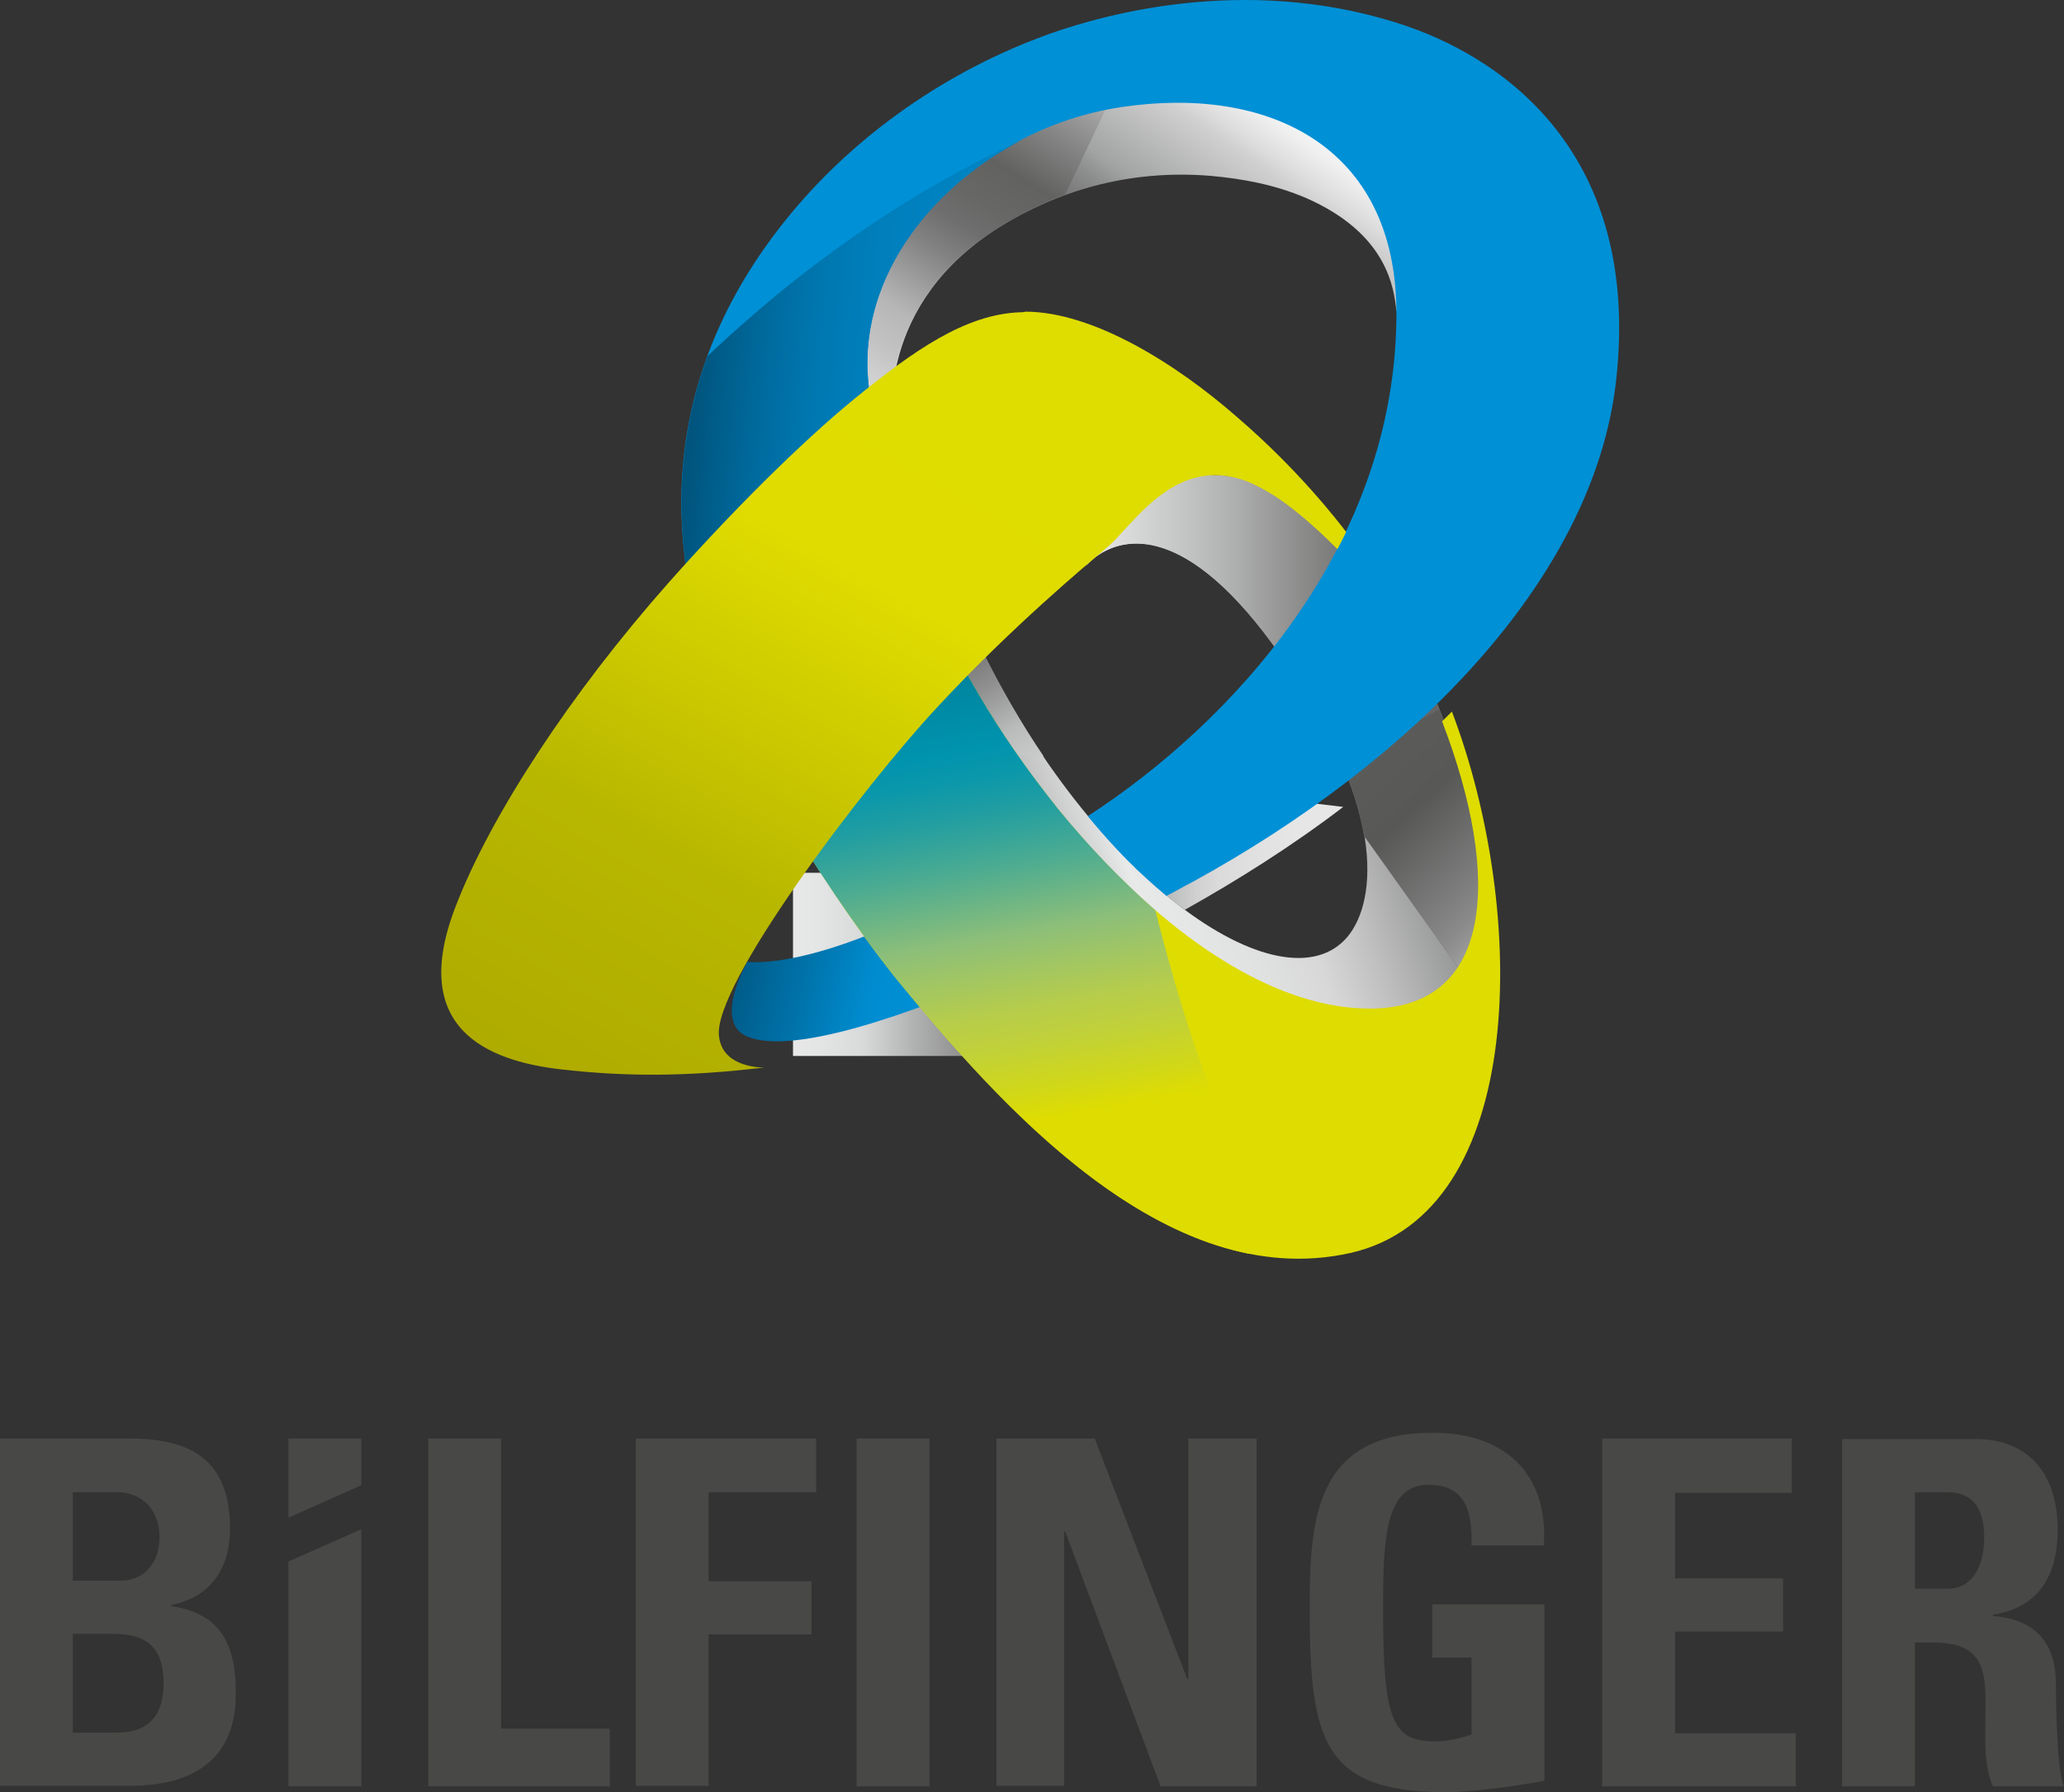 <?xml version="1.0" encoding="UTF-8"?> <svg xmlns="http://www.w3.org/2000/svg" xmlns:xlink="http://www.w3.org/1999/xlink" id="Ebene_1" version="1.1" viewBox="0 0 357.1 310.136"><rect x="0" y="0" width="357.1" height="310.136" fill="#333333" stroke="none"/><!-- Generator: Adobe Illustrator 29.8.2, SVG Export Plug-In . SVG Version: 2.1.1 Build 3) --><defs><style> .st0 { fill: none; } .st1 { fill: url(#Unbenannter_Verlauf); } .st2 { fill: url(#Unbenannter_Verlauf_2); } .st3 { fill: url(#Unbenannter_Verlauf_4); } .st4 { fill: url(#Unbenannter_Verlauf_3); } .st5 { fill: url(#Unbenannter_Verlauf_8); } .st6 { fill: url(#Unbenannter_Verlauf_6); } .st7 { fill: url(#Unbenannter_Verlauf_7); } .st8 { fill: url(#Unbenannter_Verlauf_5); } .st9 { fill: url(#Unbenannter_Verlauf_9); } .st10 { fill: #dedc00; } .st11 { clip-path: url(#clippath-16); } .st12 { clip-path: url(#clippath-15); } .st13 { clip-path: url(#clippath-1); } .st14 { clip-path: url(#clippath-3); } .st15 { clip-path: url(#clippath-4); } .st16 { clip-path: url(#clippath-2); } .st17 { clip-path: url(#clippath-7); } .st18 { clip-path: url(#clippath-6); } .st19 { clip-path: url(#clippath-8); } .st20 { clip-path: url(#clippath-5); } .st21 { fill: #0090d6; } .st22 { fill: url(#Unbenannter_Verlauf_12); } .st23 { fill: url(#Unbenannter_Verlauf_10); } .st24 { fill: url(#Unbenannter_Verlauf_11); } .st25 { fill: #484847; } .st26 { clip-path: url(#clippath); } </style><linearGradient id="Unbenannter_Verlauf" data-name="Unbenannter Verlauf" x1="-176.85" y1="387.466" x2="-171.238" y2="387.466" gradientTransform="translate(3043.675 6542.057) scale(16.454 -16.454)" gradientUnits="userSpaceOnUse"><stop offset="0" stop-color="#eaeaea"></stop><stop offset=".083" stop-color="#e4e5e5"></stop><stop offset=".17" stop-color="#d8d9d9"></stop><stop offset=".262" stop-color="#b1b2b2"></stop><stop offset=".346" stop-color="#929392"></stop><stop offset=".381" stop-color="#858685"></stop><stop offset=".445" stop-color="#636362"></stop><stop offset=".532" stop-color="#2b2b2a"></stop><stop offset=".56" stop-color="#181716"></stop><stop offset=".612" stop-color="#4e4e4d"></stop><stop offset=".663" stop-color="#7c7d7c"></stop><stop offset=".708" stop-color="#9d9e9e"></stop><stop offset=".745" stop-color="#b2b3b3"></stop><stop offset=".769" stop-color="#b9baba"></stop><stop offset=".774" stop-color="#bcbdbd"></stop><stop offset=".81" stop-color="#cfd0d0"></stop><stop offset=".847" stop-color="#dbdbdb"></stop><stop offset=".885" stop-color="#dfdfdf"></stop><stop offset=".982" stop-color="#e6e6e6"></stop><stop offset="1" stop-color="#e6e6e6"></stop></linearGradient><clipPath id="clippath"><path class="st0" d="M191.9,138.836c-8.1,5.6-12.5,8.5-29.9,17.5-22.5,11.7-32.7,10.1-32.7,10.1,0,0-6,10.3-.1,12.9,15.5,6.7,80-27.5,85.8-31.7,4.7-3.3-8-10.4-17.2-10.4-2.3.1-4.3.5-5.9,1.6Z"></path></clipPath><linearGradient id="Unbenannter_Verlauf_2" data-name="Unbenannter Verlauf 2" x1="-170.595" y1="387.806" x2="-164.983" y2="387.806" gradientTransform="translate(1598.995 7231.237) rotate(11.975) scale(17.069 -17.069)" gradientUnits="userSpaceOnUse"><stop offset="0" stop-color="#00527a"></stop><stop offset=".07" stop-color="#005b88"></stop><stop offset=".201" stop-color="#0074ac"></stop><stop offset=".309" stop-color="#008bce"></stop><stop offset=".338" stop-color="#008dd1"></stop><stop offset=".437" stop-color="#0090d6"></stop><stop offset=".442" stop-color="#0491d7"></stop><stop offset=".497" stop-color="#289edc"></stop><stop offset=".548" stop-color="#43a7e0"></stop><stop offset=".594" stop-color="#52ade2"></stop><stop offset=".63" stop-color="#58afe3"></stop><stop offset="1" stop-color="#58afe3"></stop></linearGradient><clipPath id="clippath-1"><path class="st0" d="M187.9,97.936s12.1-15.6,33.9,15.7c17.8,25.5,16.6,42,11.4,48.4-11.1,13.4-45.7-10.2-65.5-54.1l-4.8,2s34.6,66.1,73.8,65.2c34.9-.9,12.3-52.8,10.7-56.3-1.6-3.5-17.3-32.6-33.6-36.2-1.4-.3-2.7-.4-4-.4-13.7-.1-21.9,15.7-21.9,15.7Z"></path></clipPath><linearGradient id="Unbenannter_Verlauf_3" data-name="Unbenannter Verlauf 3" x1="-182.416" y1="397.807" x2="-176.804" y2="397.807" gradientTransform="translate(6626.118 6700.432) rotate(-20.025) scale(21.037 -21.037)" gradientUnits="userSpaceOnUse"><stop offset="0" stop-color="#a7a7a8"></stop><stop offset=".002" stop-color="#a7a7a8"></stop><stop offset=".099" stop-color="#aaaaab"></stop><stop offset=".171" stop-color="#b3b3b4"></stop><stop offset=".235" stop-color="#c3c3c4"></stop><stop offset=".293" stop-color="#d9dada"></stop><stop offset=".324" stop-color="#e8e9e9"></stop><stop offset=".452" stop-color="#e0e1e1"></stop><stop offset=".539" stop-color="#d8d8d9"></stop><stop offset=".621" stop-color="#bfbfc0"></stop><stop offset=".742" stop-color="#939494"></stop><stop offset=".829" stop-color="#959696"></stop><stop offset=".863" stop-color="#9c9d9d"></stop><stop offset=".889" stop-color="#a8a9a9"></stop><stop offset=".909" stop-color="#b9baba"></stop><stop offset=".923" stop-color="#cacacb"></stop><stop offset=".939" stop-color="#d4d5d5"></stop><stop offset=".965" stop-color="#dddede"></stop><stop offset="1" stop-color="#e0e1e1"></stop></linearGradient><clipPath id="clippath-2"><path class="st0" d="M164.5,112.736c2.1,3.6,6,10.2,11.4,17.9l4.7.3c-3.8-5.6-7.4-11.8-10.7-18.5l-5.4.3Z"></path></clipPath><linearGradient id="Unbenannter_Verlauf_4" data-name="Unbenannter Verlauf 4" x1="-198.779" y1="443.245" x2="-193.167" y2="443.245" gradientTransform="translate(4067.11 -5216.744) rotate(-120) scale(13.631 -13.631)" gradientUnits="userSpaceOnUse"><stop offset="0" stop-color="#eee"></stop><stop offset=".016" stop-color="#eee"></stop><stop offset=".108" stop-color="#e6e6e6"></stop><stop offset=".25" stop-color="#d1d2d2"></stop><stop offset=".374" stop-color="#b9baba"></stop><stop offset=".383" stop-color="#b5b6b6"></stop><stop offset=".485" stop-color="#8f8f8f"></stop><stop offset=".566" stop-color="#777"></stop><stop offset=".615" stop-color="#6e6e6e"></stop><stop offset=".671" stop-color="#7e7e7e"></stop><stop offset=".779" stop-color="#a7a8a8"></stop><stop offset=".89" stop-color="#d8d9d9"></stop><stop offset=".932" stop-color="#dfdfdf"></stop><stop offset="1" stop-color="#e4e4e4"></stop></linearGradient><clipPath id="clippath-3"><path class="st0" d="M189.1,95.836l.8.3c4.3-3,15.3-6.2,31.8,17.5,8.8,12.6,12.9,22.9,14.3,31l16.5,23.1c9.9-14.7-3.9-46.2-5.1-48.9-1.6-3.5-17.3-32.6-33.6-36.2-1.4-.3-2.7-.4-4-.4-10.6-.1-17.9,9.3-20.7,13.6Z"></path></clipPath><linearGradient id="Unbenannter_Verlauf_5" data-name="Unbenannter Verlauf 5" x1="-172.505" y1="400.404" x2="-166.893" y2="400.404" gradientTransform="translate(4761.82 10750.402) rotate(-.025) scale(26.542 -26.542)" gradientUnits="userSpaceOnUse"><stop offset="0" stop-color="#f6f6f6"></stop><stop offset=".005" stop-color="#f6f6f6"></stop><stop offset=".064" stop-color="#e8e8e8"></stop><stop offset=".175" stop-color="#c4c5c5"></stop><stop offset=".242" stop-color="#abacac"></stop><stop offset=".269" stop-color="#9f9f9f"></stop><stop offset=".371" stop-color="#737372"></stop><stop offset=".423" stop-color="#626261"></stop><stop offset=".482" stop-color="#676766"></stop><stop offset=".551" stop-color="#747574"></stop><stop offset=".571" stop-color="#7a7b7a"></stop><stop offset=".661" stop-color="#a7a8a8"></stop><stop offset=".736" stop-color="#c9caca"></stop><stop offset=".831" stop-color="#e2e3e3"></stop><stop offset=".933" stop-color="#f7f7f7"></stop><stop offset="1" stop-color="#fff"></stop></linearGradient><clipPath id="clippath-4"><path class="st0" d="M232.2,132.136c2,4.6,3.2,8.8,3.8,12.5l16.5,23.1c8.1-12.1.2-35.6-3.5-45l-16.8,9.4Z"></path></clipPath><linearGradient id="Unbenannter_Verlauf_6" data-name="Unbenannter Verlauf 6" x1="-142.04" y1="387.646" x2="-136.428" y2="387.646" gradientTransform="translate(-2003.545 4516.11) rotate(47) scale(11.935 -11.935)" gradientUnits="userSpaceOnUse"><stop offset="0" stop-color="#eee"></stop><stop offset=".007" stop-color="#e8e8e8"></stop><stop offset=".085" stop-color="#acacac"></stop><stop offset=".151" stop-color="#80807f"></stop><stop offset=".202" stop-color="#656564"></stop><stop offset=".232" stop-color="#5b5b5a"></stop><stop offset=".42" stop-color="#585857"></stop><stop offset=".663" stop-color="#7f7f7f"></stop><stop offset=".729" stop-color="#8b8b8b"></stop><stop offset=".848" stop-color="#aaabab"></stop><stop offset=".994" stop-color="#d9dada"></stop><stop offset="1" stop-color="#d9dada"></stop></linearGradient><clipPath id="clippath-5"><path class="st0" d="M188.4,141.336s9.8,11.4,16.6,16.1c9.1-5.1,18.5-11,27.4-17.8l-35.3-4.2c-5.2,3.9-8.7,5.9-8.7,5.9Z"></path></clipPath><linearGradient id="Unbenannter_Verlauf_7" data-name="Unbenannter Verlauf 7" x1="-176.85" y1="388.709" x2="-171.238" y2="388.709" gradientTransform="translate(3043.675 6542.057) scale(16.454 -16.454)" gradientUnits="userSpaceOnUse"><stop offset="0" stop-color="#eaeaea"></stop><stop offset=".083" stop-color="#e4e5e5"></stop><stop offset=".17" stop-color="#d8d9d9"></stop><stop offset=".25" stop-color="#b1b2b2"></stop><stop offset=".324" stop-color="#929392"></stop><stop offset=".379" stop-color="#7b7c7b"></stop><stop offset=".5" stop-color="#4c4c4b"></stop><stop offset=".56" stop-color="#3a3a39"></stop><stop offset=".628" stop-color="#747473"></stop><stop offset=".685" stop-color="#9e9e9e"></stop><stop offset=".73" stop-color="#b7b8b8"></stop><stop offset=".757" stop-color="#c1c2c2"></stop><stop offset=".792" stop-color="#d0d0d0"></stop><stop offset=".838" stop-color="#dbdbdb"></stop><stop offset=".885" stop-color="#dfdfdf"></stop><stop offset=".982" stop-color="#e6e6e6"></stop><stop offset="1" stop-color="#e6e6e6"></stop></linearGradient><clipPath id="clippath-6"><path class="st0" d="M187.9,18.936c-13.5,3.9-29.1,14.1-35.6,29.9-3.8,9.2-4.8,21.3.4,34,4.6,11.3,1.8-7.7,1.8-7.7-.4-2.7-2.7-22.6,18.4-35.8,9.8-6.1,22.1-10.1,36.6-8.9,5.5.5,11,1.5,16.4,3.8,14.2,6.2,15.3,15.7,15.7,19.7,0,0,.9-3.2-.1-9.3-2.4-15.5-16.1-28.2-37-28.2-5,0-10.6.8-16.6,2.5Z"></path></clipPath><linearGradient id="Unbenannter_Verlauf_8" data-name="Unbenannter Verlauf 8" x1="-191.536" y1="409.67" x2="-185.924" y2="409.67" gradientTransform="translate(8992.805 1641.006) rotate(-55.025) scale(19.816 -19.816)" gradientUnits="userSpaceOnUse"><stop offset="0" stop-color="#dadbdb"></stop><stop offset=".005" stop-color="#dadbdb"></stop><stop offset=".017" stop-color="#e3e3e3"></stop><stop offset=".045" stop-color="#f3f3f3"></stop><stop offset=".077" stop-color="#fcfcfc"></stop><stop offset=".121" stop-color="#fff"></stop><stop offset=".236" stop-color="#cecece"></stop><stop offset=".408" stop-color="#898989"></stop><stop offset=".489" stop-color="#6e6e6e"></stop><stop offset=".537" stop-color="#717171"></stop><stop offset=".578" stop-color="#7c7c7c"></stop><stop offset=".617" stop-color="#8d8e8e"></stop><stop offset=".65" stop-color="#a2a3a3"></stop><stop offset=".78" stop-color="#d0d0d1"></stop><stop offset=".804" stop-color="#ddddde"></stop><stop offset=".849" stop-color="#f0f0f0"></stop><stop offset=".895" stop-color="#fbfbfb"></stop><stop offset=".945" stop-color="#fff"></stop><stop offset="1" stop-color="#fff"></stop></linearGradient><clipPath id="clippath-7"><path class="st0" d="M187.9,18.936c-13.5,3.9-29.1,14.1-35.6,29.9-2.2,5.4-3.5,11.9-3.1,18.8l5,1.7c.3-7.5,3.4-20.6,18.7-30.1,3.5-2.2,7.3-4.1,11.4-5.6l7.5-15.8c-1.3.4-2.6.7-3.9,1.1Z"></path></clipPath><linearGradient id="Unbenannter_Verlauf_9" data-name="Unbenannter Verlauf 9" x1="-189.465" y1="412.693" x2="-183.853" y2="412.693" gradientTransform="translate(10523.69 1397.685) rotate(-58.225) scale(23.055 -23.055)" gradientUnits="userSpaceOnUse"><stop offset="0" stop-color="#fff"></stop><stop offset=".177" stop-color="#fff"></stop><stop offset=".257" stop-color="#dededf"></stop><stop offset=".343" stop-color="#c2c2c3"></stop><stop offset=".392" stop-color="#b7b7b8"></stop><stop offset=".393" stop-color="#b7b7b8"></stop><stop offset=".489" stop-color="#828283"></stop><stop offset=".536" stop-color="#6e6e6e"></stop><stop offset=".576" stop-color="#676766"></stop><stop offset=".63" stop-color="#626261"></stop><stop offset=".703" stop-color="#858585"></stop><stop offset=".746" stop-color="#9c9c9c"></stop><stop offset=".782" stop-color="#b4b4b4"></stop><stop offset=".828" stop-color="#cbcccc"></stop><stop offset=".877" stop-color="#dbdcdc"></stop><stop offset=".931" stop-color="#e5e6e6"></stop><stop offset="1" stop-color="#e8e9e9"></stop></linearGradient><clipPath id="clippath-8"><path class="st0" d="M125.6,114.136c.1,4.6,1.1,9.1,3.3,13.2,1.9,4.3,4.6,9.6,7.8,15.3,7,11.7,14.1,21.4,18.5,26.9,14.3,17.4,36,42.4,60.8,47.4,6-1.4.5-13.3-3.2-20.8-6.7-13.4-12.3-36.2-12.9-38.6-5.8-5.1-11.5-11-16.8-17.5-4.2-5.3-13.5-17.1-21.4-34.6-1.5-3.3-6.4-4.9-12.2-4.9-9.6,0-21.5,4.5-23.9,13.6Z"></path></clipPath><linearGradient id="Unbenannter_Verlauf_10" data-name="Unbenannter Verlauf 10" x1="-189.526" y1="425.989" x2="-183.914" y2="425.989" gradientTransform="translate(10594.782 -6800.486) rotate(-100.025) scale(26.933 -26.933)" gradientUnits="userSpaceOnUse"><stop offset="0" stop-color="#dedc00"></stop><stop offset=".199" stop-color="#dedc00"></stop><stop offset=".231" stop-color="#d2d816"></stop><stop offset=".293" stop-color="#bfd03c"></stop><stop offset=".326" stop-color="#b7cd4a"></stop><stop offset=".414" stop-color="#8dbf79"></stop><stop offset=".428" stop-color="#81bb7d"></stop><stop offset=".496" stop-color="#4aab92"></stop><stop offset=".555" stop-color="#229ea1"></stop><stop offset=".601" stop-color="#0997ab"></stop><stop offset=".63" stop-color="#0094ae"></stop><stop offset=".808" stop-color="#00728e"></stop><stop offset="1" stop-color="#004968"></stop></linearGradient><clipPath id="clippath-9"><path class="st0" d="M138.5,145.536c6.4,10.4,12.7,19,16.7,24,7.1,8.7,16.1,19.3,26.4,28.3l6.4-51.9c-1.7-1.9-3.4-3.9-5-5.9-3.4-4.3-10.1-12.7-16.7-25l-27.8,30.5Z"></path></clipPath><clipPath id="clippath-10"><rect class="st0" x="125.775" y="109.023" width="74.996" height="94.795" transform="translate(-43.691 65.363) rotate(-20.024)"></rect></clipPath><clipPath id="clippath-12"><path class="st0" d="M178.2,7.036c-17.1,6.8-32.5,18.2-43.5,32.5-22.9,29.7-19.4,61.2-7.3,86.5,7.6,15.8,30.5,3.9,34.7-10.4.8-3.2.7-6.5-.7-9.6-.1-.2-.2-.5-.3-.7-1.3-3-2.5-6.1-3.6-9.5-3.2-8.6-6-18.2-7.3-29-2.7-23.2,18.9-44.5,43.7-48.2,25.3-3.8,47.6,6.6,47.6,35.7,0,40.5-28.9,71.1-53.4,87,4.8,5.8,8.6,9.6,13.6,13.8,1.6-.8,2.9-1.6,4.5-2.4,37.8-20.7,69.4-52.3,73.3-86.7,4.4-39-19.1-56.1-38.3-62.1-8.9-2.8-17.7-3.8-25.9-3.8-15.6-.1-29.1,3.8-37.1,6.9Z"></path></clipPath><clipPath id="clippath-13"><rect class="st0" x="111.8" y=".036" width="172.2" height="155.1"></rect></clipPath><clipPath id="clippath-15"><path class="st0" d="M130.6,54.236c-2.9,2.5-5.7,5-8.2,7.4-6,16.4-5.5,32.8-1.3,47.8l31.2-30.8c-.9-3.8-1.6-7.7-2-11.8-2.1-17.5,9.8-34,26.5-42.6-10.2,4.6-27.6,13.9-46.2,30Z"></path></clipPath><linearGradient id="Unbenannter_Verlauf_11" data-name="Unbenannter Verlauf 11" x1="-174.766" y1="400.338" x2="-169.154" y2="400.338" gradientTransform="translate(3448.879 10083.455) rotate(4.975) scale(24.211 -24.211)" gradientUnits="userSpaceOnUse"><stop offset="0" stop-color="#00172d"></stop><stop offset=".05" stop-color="#00172d"></stop><stop offset=".333" stop-color="#00537b"></stop><stop offset=".348" stop-color="#00567f"></stop><stop offset=".407" stop-color="#006697"></stop><stop offset=".478" stop-color="#0075ad"></stop><stop offset=".546" stop-color="#007eba"></stop><stop offset=".608" stop-color="#0081bf"></stop><stop offset=".831" stop-color="#0088ca"></stop><stop offset=".994" stop-color="#0090d6"></stop><stop offset="1" stop-color="#0090d6"></stop></linearGradient><clipPath id="clippath-16"><path class="st0" d="M176.6,54.036c-9.6.3-18.6,6.7-28.8,15-9.4,7.7-21.6,19.9-32.3,32-16.7,18.9-30.6,40-36.7,55.9-8.1,21,5.4,26.6,18.1,28.1,11.3,1.3,21.9,1.3,35.3-.3,0,0-7.2.2-7.8-5.4-1.2-8.7,25.1-43.4,37.8-57,12.9-13.9,25.8-24.6,29.1-27.4,4.7-3.8,11.7-16.3,24.3-11.7,2.8,1.2,7.2,3.2,15.8,11.8.4-.8,1.1-2.1,1.5-3-1.5-1.9-8.1-10.6-18.8-19.8-10.6-9.3-25-18.3-36.7-18.3-.3.1-.6.1-.8.1Z"></path></clipPath><linearGradient id="Unbenannter_Verlauf_12" data-name="Unbenannter Verlauf 12" x1="-185.318" y1="414.849" x2="-179.706" y2="414.849" gradientTransform="translate(15653.452 1810.482) rotate(-60.025) scale(34.405 -34.405)" gradientUnits="userSpaceOnUse"><stop offset="0" stop-color="#ada900"></stop><stop offset=".28" stop-color="#b8b700"></stop><stop offset=".371" stop-color="#c5c300"></stop><stop offset=".58" stop-color="#e0dc00"></stop><stop offset=".994" stop-color="#dedc00"></stop><stop offset="1" stop-color="#dedc00"></stop></linearGradient></defs><path class="st1" d="M137.2,151.036h45.3v31.7h-45.3v-31.7Z"></path><g class="st26"><path class="st2" d="M127.4,117.736l102.2,21.7-14,66.2-102.2-21.7,14-66.2Z"></path></g><g class="st13"><path class="st4" d="M132.6,93.136l126.2-46,43,117.9-126.2,45.9-43-117.8Z"></path></g><g class="st16"><path class="st3" d="M168.5,137.836l-12-20.8,20.1-11.6,12,20.8-20.1,11.6Z"></path></g><g class="st14"><path class="st8" d="M189.1,82.136h73.3v85.6h-73.3v-85.6Z"></path></g><g class="st15"><path class="st6" d="M247.4,108.436l35.7,38.3-37.7,35.1-35.7-38.3,37.7-35.1Z"></path></g><g class="st20"><path class="st7" d="M188.4,135.436h44v22h-44v-22Z"></path></g><g class="st18"><path class="st5" d="M111,68.536L178.7-28.164l100.3,70.1-67.7,96.7-100.3-70.1Z"></path></g><g class="st17"><path class="st9" d="M125.8,55.136L160.8-1.264l54.1,33.5-35,56.4-54.1-33.5Z"></path></g><path class="st10" d="M249.5,124.836c10.4,27.1,8.8,49.7-12.5,49.7-18.1,0-37.8-14.7-53.9-34.5-4.2-5.3-13.5-17.1-21.4-34.6-4.8-10.7-46.6-3.9-34.2,20.6,9.5,18.8,21.3,35.6,27.7,43.5,17.6,21.5,46.5,54.4,78.4,47.3,30.7-6.9,30.8-59,17.6-93.7-.6.6-1.7,1.7-1.7,1.7"></path><g class="st19"><path class="st23" d="M128.5,233.436l-22.9-129.4,113.5-20.1,22.9,129.4-113.5,20.1Z"></path></g><path class="st21" d="M161.6,105.436c-4.8-10.7-9.5-23.6-11.3-38.7-2.7-23.2,18.9-44.5,43.7-48.2,25.3-3.8,47.6,6.6,47.6,35.7,0,40.5-28.9,71.1-53.4,87,4.8,5.8,8.6,9.6,13.6,13.8,1.6-.8,2.9-1.6,4.5-2.4,37.8-20.7,69.4-52.3,73.3-86.7,4.4-39-19.1-56.2-38.3-62.1-26.1-8.1-50.9-1.6-63.1,3.3-17.1,6.8-32.5,18.2-43.5,32.5-22.9,29.7-19.4,61.2-7.3,86.5,9.4,19.4,42.1-3.2,34.2-20.7"></path><g class="st12"><path class="st24" d="M116.8,18.936l67.4,5.9-7.8,89.8-67.4-5.9,7.8-89.8Z"></path></g><g class="st11"><path class="st22" d="M13.4,153.336L111.2-16.164l179,103.2-97.8,169.5L13.4,153.336Z"></path></g><path class="st25" d="M49.9,270.236v38.9h12.6v-44.5l-12.6,5.6ZM28.3,291.336c0,8.4-6,8.5-8.7,8.5h-7v-17.1h7.3c6.4.1,8.4,3.3,8.4,8.6M27.6,265.836c0,5.8-3.8,7.7-6.6,7.7h-8.4v-15.3h7.8c4.2,0,7.2,3.2,7.2,7.6M29.6,277.936v-.2c6.8-1.3,10.2-6.3,10.2-13.2,0-12.8-7.9-15.6-17.5-15.6H0v60.1h22.2c5.3,0,18.6-.7,18.6-15.9,0-8.2-2.3-13.9-11.2-15.2M62.5,257.036v-8.1h-12.6v13.7l12.6-5.6ZM74.1,309.136h31.4v-10h-18.8v-50.2h-12.6v60.2ZM122.5,258.236h18.7v-9.3h-31.2v60.1h12.6v-26.2h17.8v-9.2h-17.8v-15.4h-.1ZM148.2,309.136h12.6v-60.2h-12.6v60.2ZM200.8,309.136h16.6v-60.2h-11.8v41.6h-.2l-16-41.6h-17v60.1h11.7v-44h.2l16.5,44.1ZM267.1,267.436c.8-12.6-6.9-19.5-19.2-19.5-20.6,0-21.3,15.4-21.3,30.6,0,22.8,2.4,31.6,23.6,31.6,5,0,13.6-1.3,17-2v-30.5h-19.4v9.2h6.8v13.3c-1.9.7-4.2,1.2-6.3,1.2-7.2,0-9-3.3-9-22.2,0-11.7,0-22.2,7.8-22.2,6.7,0,7.6,4.9,7.5,10.5h12.5ZM277.2,309.136h33.5v-9.2h-20.9v-17.6h18.7v-9.2h-18.7v-14.8h20.2v-9.4h-32.8v60.2h0ZM343.3,266.136c0,3.8-1.4,8.8-6.4,8.8h-5.6v-16.7h5.6c3.9,0,6.4,2.1,6.4,7.9M356,264.736c0-10.2-5.5-15.7-14.1-15.7h-23.2v60.1h12.6v-24.9h3.2c9.7,0,9,6.1,9,13.2,0,3.9-.3,8,1.3,11.7h12.3c-1.2-2.5-1.4-13.8-1.4-17.7,0-10.8-8.2-11.5-10.9-11.8v-.2c8.2-1.3,11.2-7.1,11.2-14.7"></path></svg> 